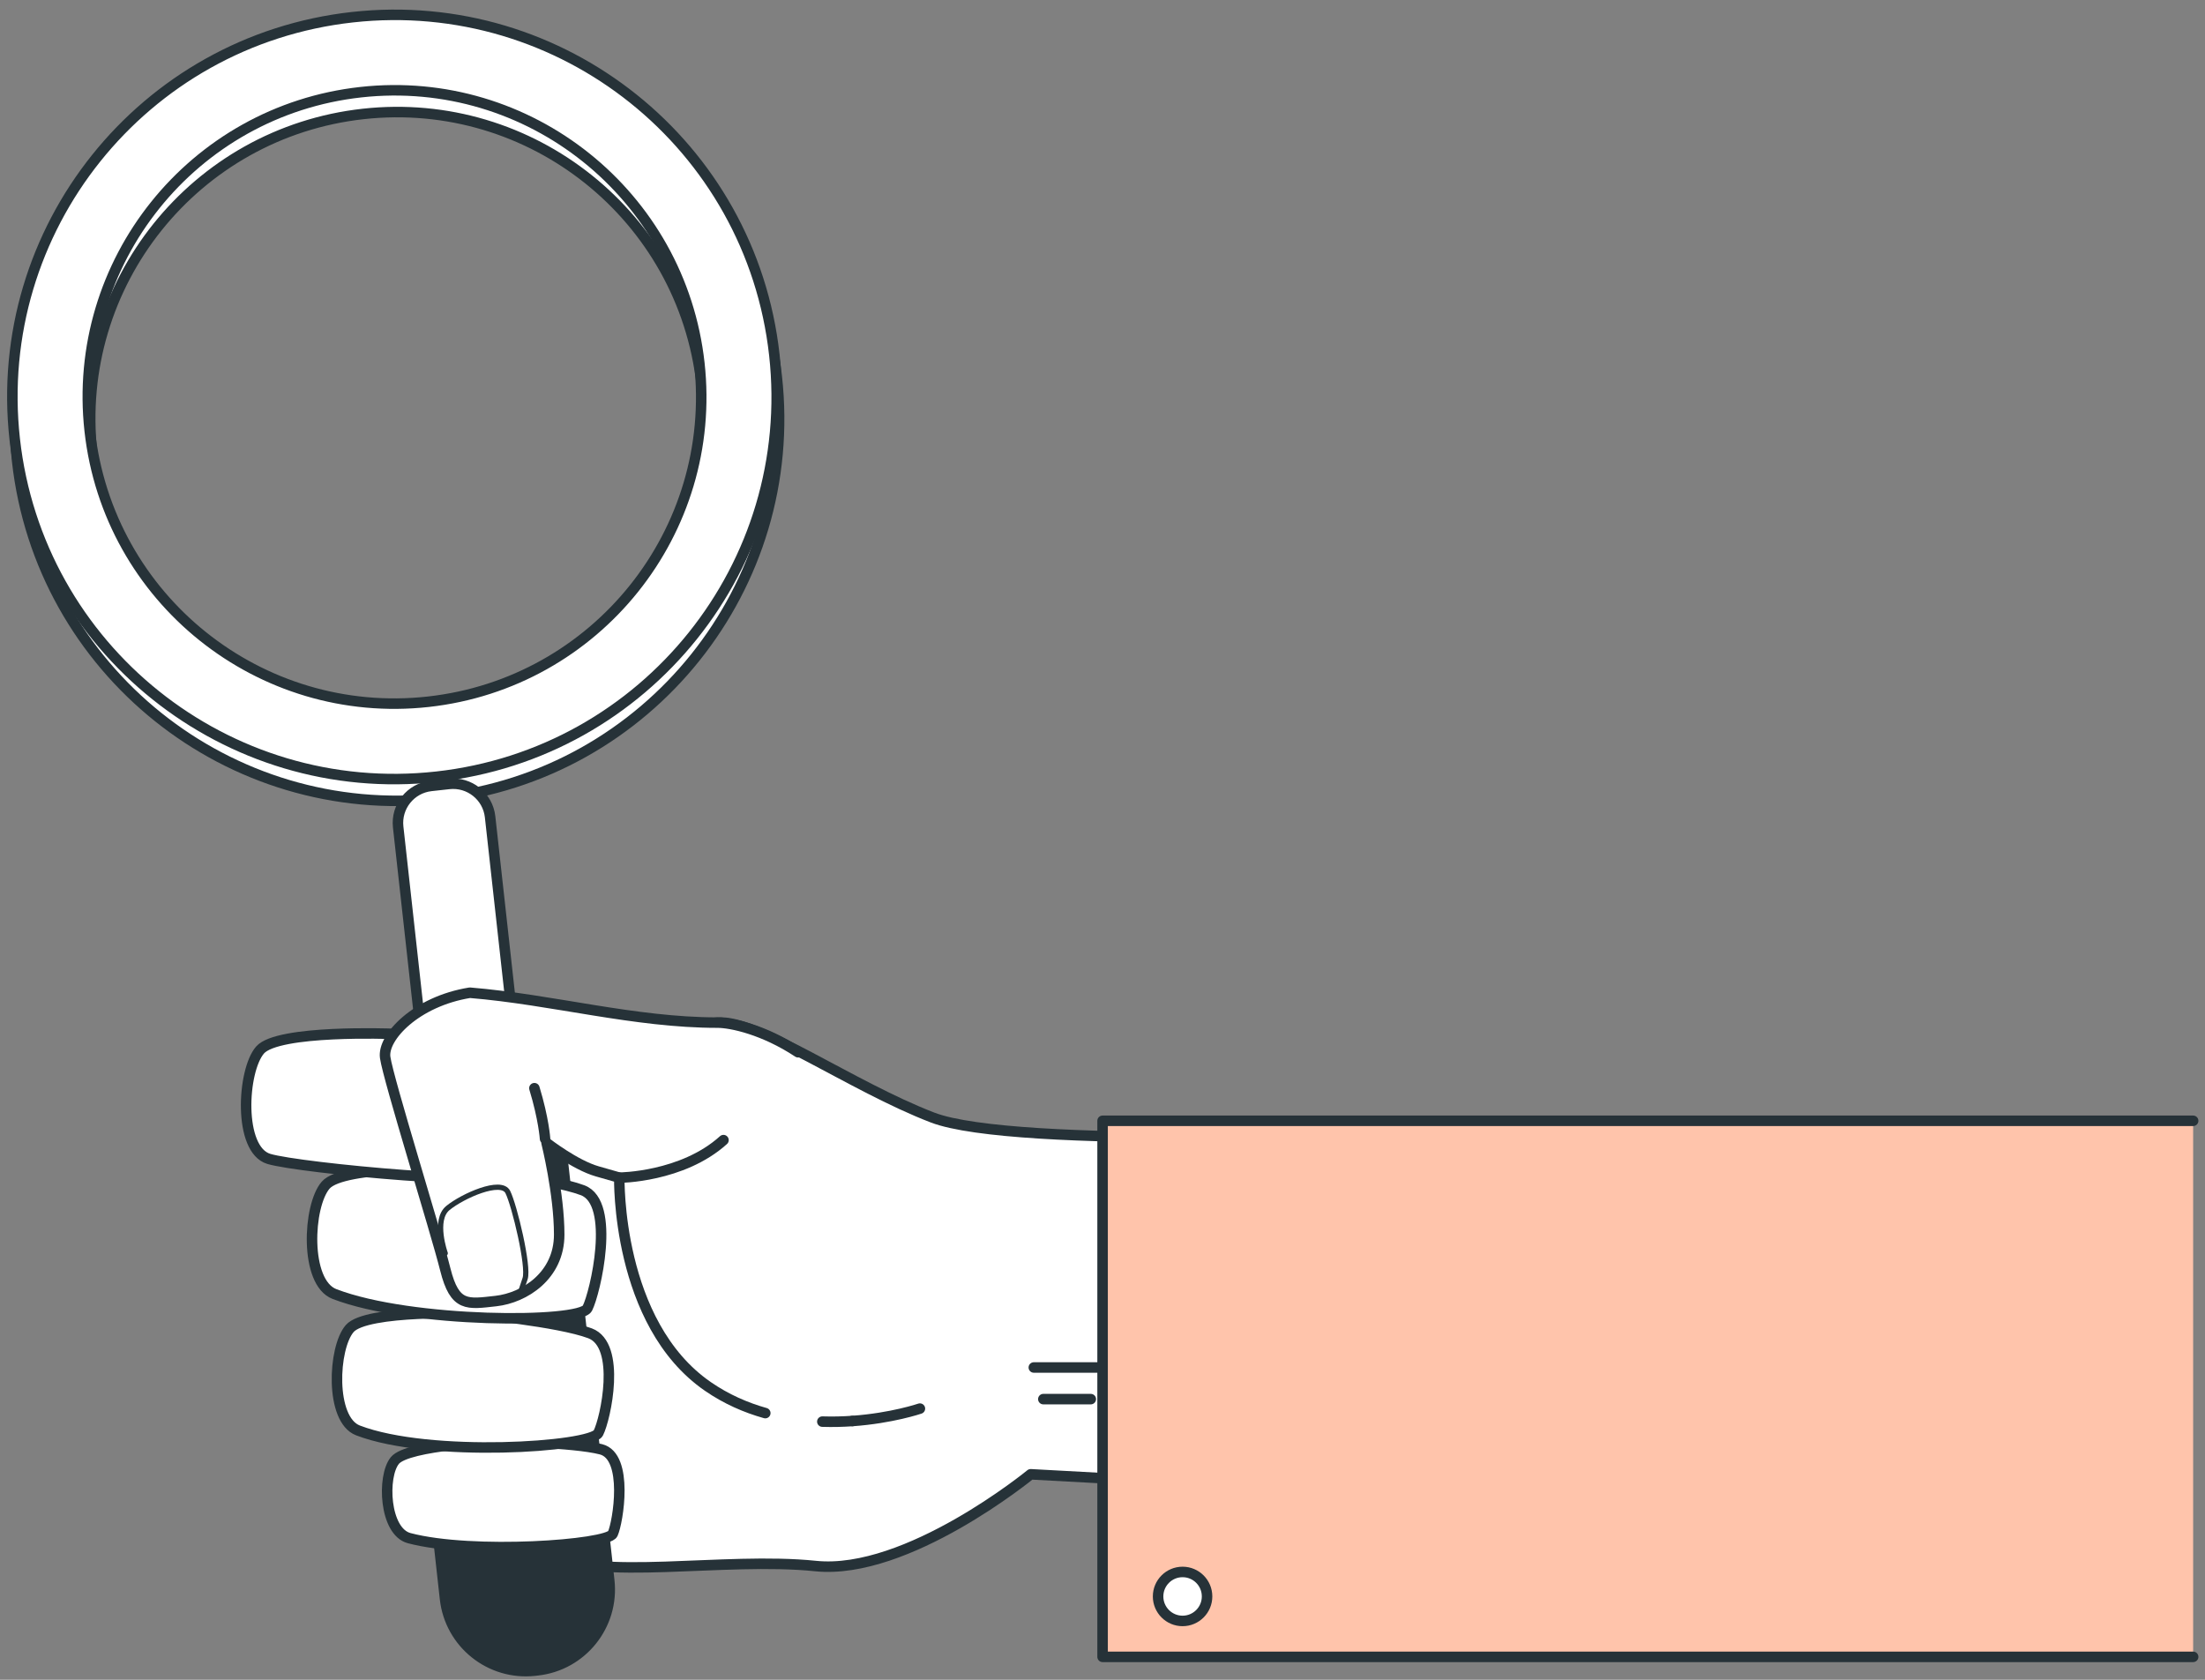 <?xml version="1.0" encoding="UTF-8"?> <svg xmlns="http://www.w3.org/2000/svg" width="210" height="160" viewBox="0 0 210 160" fill="none"><rect x="0" y="0" width="210" height="160" fill="#808080" stroke="none"/><path d="M42.73 142.36C43.45 144.161 44.88 145.576 46.675 146.313C48.064 146.883 49.909 146.754 52.051 147.96C56.873 150.672 68.927 148.261 77.667 149.165C86.406 150.069 98.159 140.426 98.159 140.426L132.815 142.308V107.953C132.815 107.953 96.652 109.461 88.817 106.446C80.981 103.433 72.243 97.104 68.325 97.405C64.408 97.706 32.162 101.323 32.162 101.323L42.709 142.307L42.73 142.36Z" fill="white" stroke="#263238" stroke-miterlimit="10" stroke-linecap="round" stroke-linejoin="round"></path><path d="M33.795 3.711C13.818 5.925 -0.583 23.913 1.631 43.892C3.844 63.87 21.833 78.27 41.812 76.057C61.789 73.843 76.19 55.855 73.978 35.876C71.762 15.899 53.773 1.499 33.795 3.711ZM41.018 68.915C24.985 70.691 10.548 59.134 8.772 43.101C6.995 27.068 18.552 12.631 34.585 10.854C50.618 9.078 65.056 20.635 66.832 36.668C68.61 52.701 57.051 67.139 41.018 68.915Z" fill="white" stroke="#263238" stroke-miterlimit="10" stroke-linecap="round" stroke-linejoin="round"></path><path d="M33.567 1.638C13.589 3.851 -0.811 21.84 1.401 41.819C3.615 61.796 21.605 76.197 41.582 73.983C61.56 71.77 75.96 53.781 73.747 33.802C71.533 13.826 53.544 -0.575 33.567 1.638ZM40.79 66.841C24.757 68.618 10.319 57.061 8.543 41.028C6.767 24.995 18.324 10.557 34.357 8.781C50.39 7.005 64.827 18.561 66.604 34.594C68.381 50.628 56.823 65.065 40.79 66.841Z" fill="white" stroke="#263238" stroke-miterlimit="10" stroke-linecap="round" stroke-linejoin="round"></path><path d="M46.339 106.925L44.627 107.115C42.683 107.33 40.931 105.928 40.715 103.983L37.921 78.772C37.705 76.827 39.108 75.075 41.053 74.859L42.764 74.67C44.708 74.455 46.46 75.857 46.676 77.801L49.47 103.013C49.685 104.958 48.283 106.709 46.339 106.925Z" fill="white" stroke="#263238" stroke-miterlimit="10" stroke-linecap="round" stroke-linejoin="round"></path><path d="M51.181 159.098L50.932 159.127C46.681 159.597 42.855 156.533 42.384 152.284L36.858 102.405C36.489 99.082 38.885 96.091 42.207 95.722L45.815 95.322C49.138 94.954 52.129 97.349 52.498 100.672L58.024 150.551C58.495 154.8 55.431 158.628 51.181 159.098Z" fill="#263238" stroke="#263238" stroke-miterlimit="10" stroke-linecap="round" stroke-linejoin="round"></path><path d="M47.562 137.279C47.562 137.279 38.836 137.608 37.606 139.113C36.376 140.618 36.599 145.884 38.971 146.509C45.008 148.101 57.861 147.17 58.359 146.09C58.856 145.01 59.9 138.73 57.243 138.047C54.587 137.364 47.562 137.279 47.562 137.279Z" fill="white" stroke="#263238" stroke-miterlimit="10" stroke-linecap="round" stroke-linejoin="round"></path><path d="M45.049 125.102C45.049 125.102 34.893 124.714 33.304 126.546C31.716 128.379 31.408 135.216 34.092 136.247C40.924 138.871 56.29 137.844 56.983 136.494C57.676 135.143 59.204 128.13 56.196 126.998C53.188 125.867 45.049 125.102 45.049 125.102Z" fill="white" stroke="#263238" stroke-miterlimit="10" stroke-linecap="round" stroke-linejoin="round"></path><path d="M43.569 111.343C43.569 111.343 32.711 110.927 31.014 112.887C29.316 114.846 28.987 122.155 31.855 123.257C39.159 126.063 55.201 126.057 55.943 124.612C56.684 123.169 58.702 114.58 55.486 113.37C52.27 112.16 43.569 111.343 43.569 111.343Z" fill="white" stroke="#263238" stroke-miterlimit="10" stroke-linecap="round" stroke-linejoin="round"></path><path d="M37.319 98.472C37.319 98.472 26.462 98.056 24.764 100.016C23.066 101.975 22.662 109.504 25.605 110.386C28.55 111.268 48.951 113.184 49.693 111.741C50.434 110.297 52.452 101.708 49.236 100.498C46.022 99.288 37.319 98.472 37.319 98.472Z" fill="white" stroke="#263238" stroke-miterlimit="10" stroke-linecap="round" stroke-linejoin="round"></path><path d="M72.884 134.598C71.031 134.077 69.171 133.269 67.42 132.061C58.681 126.035 58.982 112.172 58.982 112.172C58.982 112.172 58.982 112.172 56.873 111.569C54.764 110.966 52.052 108.856 52.052 108.856C52.052 108.856 53.257 113.678 53.257 117.595C53.257 121.513 49.943 123.622 47.23 123.924C44.518 124.225 43.313 124.527 42.409 120.911C41.505 117.294 36.984 102.83 36.683 100.72C36.409 98.801 39.626 95.385 44.749 94.557C52.628 95.205 60.396 97.404 68.326 97.404C69.649 97.404 72.749 98.072 76.008 100.226" fill="white"></path><path d="M72.884 134.598C71.031 134.077 69.171 133.269 67.42 132.061C58.681 126.035 58.982 112.172 58.982 112.172C58.982 112.172 58.982 112.172 56.873 111.569C54.764 110.966 52.052 108.856 52.052 108.856C52.052 108.856 53.257 113.678 53.257 117.595C53.257 121.513 49.943 123.622 47.23 123.924C44.518 124.225 43.313 124.527 42.409 120.911C41.505 117.294 36.984 102.83 36.683 100.72C36.409 98.801 39.626 95.385 44.749 94.557C52.628 95.205 60.396 97.404 68.326 97.404C69.649 97.404 72.749 98.072 76.008 100.226" stroke="#263238" stroke-miterlimit="10" stroke-linecap="round" stroke-linejoin="round"></path><path d="M81.188 135.351C80.287 135.415 79.322 135.441 78.317 135.409L81.188 135.351Z" fill="white"></path><path d="M81.188 135.351C80.287 135.415 79.322 135.441 78.317 135.409" stroke="#263238" stroke-miterlimit="10" stroke-linecap="round" stroke-linejoin="round"></path><path d="M87.61 134.17C87.61 134.17 84.937 135.085 81.186 135.35L87.61 134.17Z" fill="white"></path><path d="M87.61 134.17C87.61 134.17 84.937 135.085 81.186 135.35" stroke="#263238" stroke-miterlimit="10" stroke-linecap="round" stroke-linejoin="round"></path><path d="M98.459 130.253H109.308" stroke="#263238" stroke-miterlimit="10" stroke-linecap="round" stroke-linejoin="round"></path><path d="M99.364 133.266H103.885" stroke="#263238" stroke-miterlimit="10" stroke-linecap="round" stroke-linejoin="round"></path><path d="M58.98 112.172C58.98 112.172 64.973 112.147 68.903 108.596" stroke="#263238" stroke-miterlimit="10" stroke-linecap="round" stroke-linejoin="round"></path><path d="M51.91 108.469C51.91 108.469 51.784 106.566 50.895 103.65" stroke="#263238" stroke-miterlimit="10" stroke-linecap="round" stroke-linejoin="round"></path><path d="M42.402 119.375C42.402 119.375 41.261 116.204 42.657 115.063C44.051 113.922 47.729 112.273 48.363 113.541C48.996 114.809 50.392 120.643 50.011 121.784C49.63 122.925 49.63 122.925 49.63 122.925" stroke="#263238" stroke-width="0.5" stroke-miterlimit="10" stroke-linecap="round" stroke-linejoin="round"></path><path d="M208.871 157.815H105.008V106.756H208.871" fill="#FFC4AB"></path><path d="M208.871 157.815H105.008V106.756H208.871" stroke="#263238" stroke-miterlimit="10" stroke-linecap="round" stroke-linejoin="round"></path><path d="M112.627 154.394C113.915 154.394 114.959 153.349 114.959 152.061C114.959 150.772 113.915 149.728 112.627 149.728C111.338 149.728 110.294 150.772 110.294 152.061C110.294 153.349 111.338 154.394 112.627 154.394Z" fill="white" stroke="#263238" stroke-miterlimit="10" stroke-linecap="round" stroke-linejoin="round"></path></svg> 